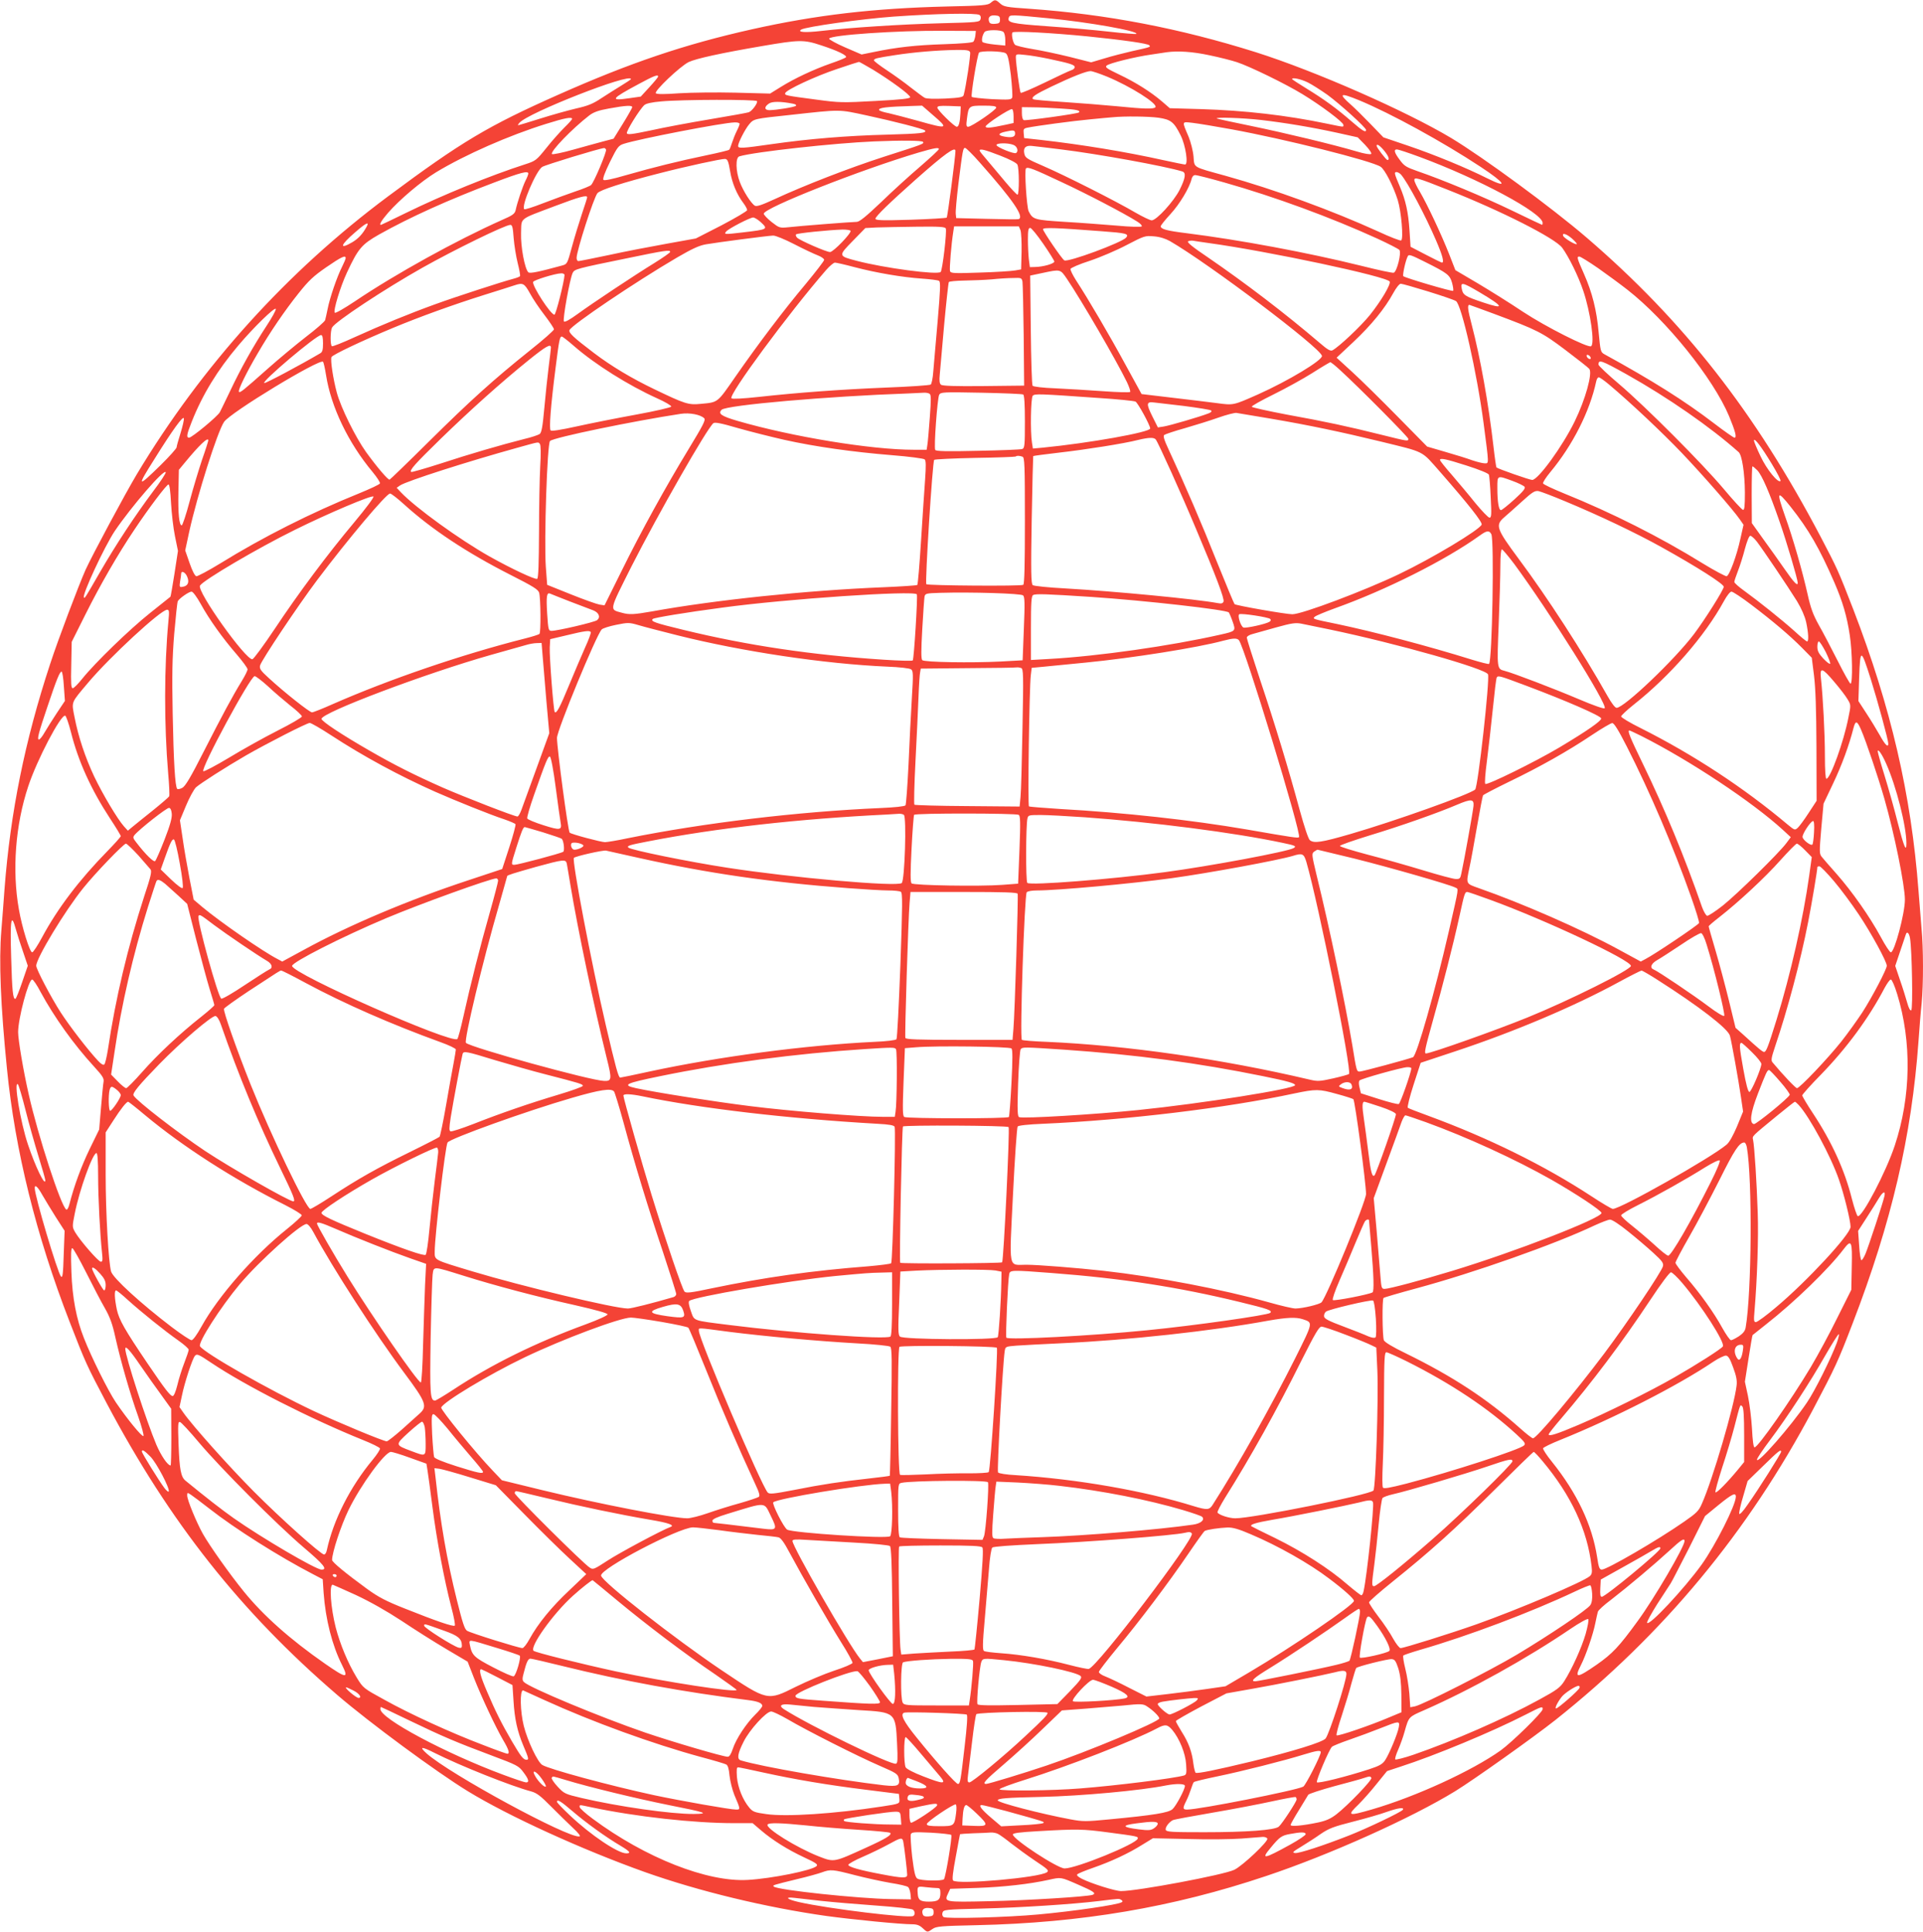 <?xml version="1.0" standalone="no"?>
<!DOCTYPE svg PUBLIC "-//W3C//DTD SVG 20010904//EN"
 "http://www.w3.org/TR/2001/REC-SVG-20010904/DTD/svg10.dtd">
<svg version="1.0" xmlns="http://www.w3.org/2000/svg"
 width="1274pt" height="1280pt" viewBox="0 0 1274 1280"
 preserveAspectRatio="xMidYMid meet">
<g transform="translate(0,1280) scale(0.1,-0.1)"
fill="#f44336" stroke="none">
<path d="M6563 12781 c-19 -16 -51 -19 -290 -24 -487 -12 -865 -56 -1291 -151
-447 -100 -807 -222 -1282 -433 -468 -208 -641 -311 -1129 -674 -669 -498
-1234 -1124 -1665 -1842 -81 -136 -293 -532 -339 -632 -47 -106 -183 -465
-235 -625 -167 -507 -263 -982 -302 -1490 -5 -74 -15 -198 -21 -275 -17 -201
-5 -497 37 -915 53 -539 194 -1109 416 -1680 104 -269 113 -288 246 -540 416
-785 886 -1380 1527 -1931 214 -184 655 -509 864 -637 269 -165 758 -388 1176
-537 359 -127 798 -233 1200 -290 177 -24 491 -55 570 -55 29 0 48 -7 67 -25
32 -30 32 -30 66 -6 24 17 53 20 292 25 692 15 1300 118 1919 326 419 140 962
384 1252 562 122 75 519 357 663 471 717 570 1276 1244 1708 2059 148 281 164
315 262 570 257 667 391 1241 436 1868 6 85 15 199 21 253 12 126 12 364 -1
497 -5 58 -14 170 -20 250 -48 634 -183 1215 -431 1860 -102 263 -106 271
-218 485 -433 823 -907 1429 -1551 1982 -232 199 -680 528 -895 658 -301 180
-898 443 -1295 569 -502 158 -989 252 -1502 288 -152 10 -169 14 -192 35 -30
27 -35 28 -63 4z m-74 -80 c8 -5 11 -16 7 -28 -6 -20 -18 -21 -259 -27 -269
-7 -607 -29 -796 -51 -105 -12 -161 -9 -133 9 32 19 395 70 612 86 283 20 547
25 569 11z m136 -31 c0 -21 -5 -26 -33 -28 -22 -2 -34 2 -38 12 -12 30 4 47
38 44 28 -2 33 -7 33 -28z m320 9 c268 -26 602 -85 583 -104 -2 -2 -83 4 -179
15 -96 11 -280 27 -409 36 -240 17 -270 24 -256 59 6 18 18 18 261 -6z m-483
-114 c-2 -16 -8 -35 -13 -41 -6 -7 -78 -13 -197 -17 -184 -6 -312 -20 -465
-52 l-79 -16 -109 47 c-60 26 -108 53 -106 58 8 24 447 54 757 52 l215 -1 -3
-30z m186 23 c7 -7 12 -30 12 -51 l0 -39 -72 7 c-40 4 -76 12 -79 17 -8 12 0
48 14 66 12 16 109 16 125 0z m557 -29 c244 -25 397 -47 409 -59 11 -11 9 -12
-114 -39 -52 -12 -135 -33 -183 -48 l-88 -26 -142 36 c-78 19 -189 43 -247 52
-58 10 -110 22 -116 29 -14 14 -25 71 -16 81 10 11 266 -3 497 -26z m-1766
-59 c108 -35 177 -68 165 -80 -5 -5 -49 -23 -99 -40 -117 -41 -242 -100 -332
-156 l-71 -44 -229 6 c-125 3 -293 1 -373 -4 -96 -7 -148 -7 -155 0 -14 13
162 180 218 207 49 23 212 59 487 106 245 42 275 43 389 5z m988 -46 c5 -13
-27 -229 -43 -285 -4 -13 -26 -17 -121 -22 -74 -3 -124 -2 -137 5 -11 6 -52
37 -92 68 -40 32 -111 83 -158 114 -47 31 -86 61 -86 66 0 12 17 16 141 35
122 19 276 32 402 34 72 1 89 -2 94 -15z m236 -7 c14 -9 21 -43 34 -144 8 -73
12 -140 9 -149 -6 -15 -20 -16 -133 -11 -70 4 -131 11 -135 15 -8 8 36 274 48
293 8 14 158 11 177 -4z m1349 -13 c68 -14 150 -35 183 -46 85 -28 323 -144
434 -212 122 -74 271 -186 271 -203 0 -16 11 -17 -106 7 -273 57 -547 88 -836
97 l-208 6 -52 45 c-75 64 -175 127 -285 179 -79 38 -93 47 -82 58 16 16 191
59 299 74 41 6 86 13 100 15 73 10 171 4 282 -20z m-1063 -24 c141 -30 171
-39 171 -55 0 -7 -10 -17 -22 -20 -13 -4 -92 -41 -176 -82 -85 -41 -157 -72
-160 -68 -6 6 -31 189 -32 234 0 23 1 24 63 17 34 -3 104 -15 156 -26z m-1165
-72 c119 -73 246 -166 246 -182 0 -9 -56 -16 -230 -25 -219 -12 -237 -12 -392
9 -205 27 -210 28 -206 43 7 22 202 113 344 160 76 26 142 47 145 47 3 0 45
-24 93 -52z m1551 -46 c156 -65 335 -178 320 -202 -9 -14 -76 -12 -255 6 -85
8 -244 21 -352 28 -109 7 -201 15 -204 19 -14 13 15 32 123 84 136 65 230 102
258 102 11 0 61 -17 110 -37z m-2975 1 c0 -5 -26 -36 -58 -71 l-57 -62 -78
-11 c-129 -19 -119 -4 62 93 102 55 131 67 131 51z m-180 -17 c0 -3 -28 -21
-62 -42 -35 -21 -94 -59 -133 -84 -57 -38 -89 -51 -169 -69 -55 -13 -162 -43
-238 -67 -77 -24 -142 -44 -145 -44 -3 0 0 7 8 16 55 66 739 334 739 290z
m4484 -22 c28 -14 86 -51 130 -82 82 -60 256 -217 256 -233 0 -20 -24 -6 -95
56 -98 85 -178 144 -297 217 -54 33 -98 62 -98 64 0 13 59 0 104 -22z m342
-119 c207 -86 551 -274 804 -441 164 -108 186 -147 42 -75 -135 68 -348 156
-522 215 l-165 56 -85 88 c-47 49 -106 107 -131 129 -85 75 -72 81 57 28z
m-3991 -5 c7 -12 -33 -67 -55 -74 -8 -3 -123 -24 -255 -46 -132 -22 -309 -55
-393 -74 -124 -26 -155 -30 -159 -19 -5 14 84 158 116 187 11 10 50 19 111 24
136 13 627 14 635 2z m238 -17 c17 -3 25 -9 20 -14 -9 -9 -128 -28 -175 -29
-34 0 -37 21 -5 43 21 16 78 16 160 0z m-1065 -25 c-2 -7 -30 -57 -63 -110
l-60 -97 -65 -17 c-36 -10 -126 -34 -200 -55 -74 -21 -139 -34 -143 -30 -15
15 135 170 248 257 28 21 61 33 129 45 114 21 159 23 154 7z m1991 -49 c109
-93 102 -96 -96 -40 -76 21 -164 44 -195 51 -32 6 -60 15 -63 20 -10 16 45 23
222 28 l62 2 70 -61z m184 11 c-3 -59 -11 -90 -24 -90 -16 0 -129 111 -129
127 0 11 17 13 78 11 l77 -3 -2 -45z m237 37 c0 -15 -163 -127 -186 -127 -12
0 -14 9 -8 53 11 86 13 87 109 87 63 0 85 -3 85 -13z m427 -6 c104 -6 134 -13
121 -26 -9 -9 -351 -56 -365 -51 -8 3 -13 21 -13 46 l0 40 73 -1 c39 0 122 -4
184 -8z m-312 -52 l0 -44 -50 -11 c-101 -22 -135 -25 -135 -12 0 15 160 119
175 115 6 -2 10 -23 10 -48z m-972 6 c173 -37 375 -89 384 -99 17 -17 -28 -22
-245 -28 -273 -7 -524 -28 -769 -63 -195 -28 -223 -30 -223 -12 0 21 46 111
73 143 31 37 31 37 277 63 336 37 313 37 503 -4z m1932 -15 c83 -12 103 -29
147 -117 33 -67 52 -193 29 -193 -6 0 -71 13 -144 29 -248 55 -538 103 -812
134 l-110 12 -3 32 c-3 27 0 32 25 37 58 12 303 45 413 55 63 6 131 13 150 14
79 8 239 6 305 -3z m-3885 -8 c0 -4 -23 -30 -51 -57 -28 -28 -82 -88 -119
-135 -67 -83 -71 -86 -142 -109 -227 -73 -544 -202 -787 -321 -90 -44 -165
-80 -167 -80 -14 0 3 29 47 80 77 88 219 208 317 268 195 118 485 245 729 321
127 40 173 48 173 33z m4565 -7 c162 -19 330 -47 505 -85 l135 -30 49 -50 c28
-30 45 -55 40 -60 -5 -5 -45 1 -94 16 -163 48 -477 123 -699 169 -124 25 -227
48 -230 50 -10 10 170 4 294 -10z m-3455 -25 c0 -6 -8 -27 -19 -48 -10 -20
-24 -55 -31 -77 -7 -22 -15 -43 -19 -47 -3 -4 -74 -21 -156 -38 -182 -38 -344
-78 -529 -131 -89 -26 -142 -37 -148 -31 -7 7 9 49 43 119 49 99 57 109 91
120 97 32 660 141 736 142 17 1 32 -4 32 -9z m3255 -36 c356 -65 931 -209 992
-249 28 -19 83 -126 113 -220 24 -77 39 -258 23 -268 -5 -4 -75 23 -154 60
-306 139 -683 277 -1009 368 -224 62 -206 51 -213 129 -3 36 -18 94 -32 129
-46 108 -47 101 26 93 35 -4 150 -23 254 -42z m-1430 -30 c0 -22 -23 -28 -71
-19 -46 8 -43 22 9 33 53 12 62 10 62 -14z m-610 -54 c8 -13 5 -14 -260 -99
-229 -74 -528 -190 -724 -281 -85 -39 -118 -50 -130 -43 -25 15 -78 98 -100
158 -27 71 -29 161 -3 169 100 30 631 88 892 99 188 8 319 6 325 -3z m599 -20
c25 -9 36 -43 17 -54 -12 -8 -124 37 -129 52 -5 15 75 17 112 2z m316 -30
c244 -30 685 -110 803 -146 26 -8 21 -44 -18 -122 -39 -77 -153 -202 -185
-202 -10 0 -58 23 -107 51 -127 75 -468 247 -609 308 -113 49 -122 55 -128 84
-8 38 10 55 51 50 15 -1 102 -12 193 -23z m2139 -7 c30 -36 40 -63 23 -63 -9
0 -72 83 -72 94 0 16 22 2 49 -31z m-5154 6 c7 -11 -79 -216 -99 -235 -6 -6
-54 -26 -106 -43 -52 -18 -148 -53 -213 -78 -64 -25 -120 -43 -124 -39 -21 21
78 253 119 280 19 13 380 123 410 125 4 1 10 -4 13 -10z m2205 3 c0 -5 -55
-56 -122 -114 -68 -58 -185 -164 -260 -237 -100 -95 -144 -131 -162 -131 -30
0 -378 -27 -457 -36 -53 -5 -57 -4 -107 35 -29 23 -52 48 -52 55 0 38 641 291
1025 405 107 31 135 36 135 23z m273 -91 c218 -246 296 -360 255 -373 -7 -2
-103 -1 -213 2 l-200 5 -3 28 c-2 16 6 103 17 195 29 230 31 242 45 242 6 0
51 -44 99 -99z m-163 79 c0 -37 -52 -436 -58 -442 -4 -3 -112 -10 -239 -14
-194 -6 -233 -4 -233 7 0 15 94 106 265 258 195 173 265 223 265 191z m296
-31 c60 -23 108 -48 114 -59 13 -23 13 -200 1 -200 -5 0 -40 37 -78 82 -37 45
-92 109 -120 143 -29 33 -53 63 -53 67 0 15 33 7 136 -33z m2777 -8 c393 -145
817 -372 817 -438 0 -7 -2 -13 -3 -13 -2 0 -91 42 -198 94 -190 92 -462 205
-628 262 -74 26 -88 34 -117 74 -37 49 -42 70 -19 70 8 0 75 -22 148 -49z
m-4566 -95 c13 -80 45 -155 89 -213 13 -17 24 -38 24 -45 0 -7 -77 -52 -170
-101 l-170 -87 -194 -35 c-106 -19 -279 -52 -383 -75 -104 -22 -195 -40 -201
-40 -7 0 -12 10 -12 21 0 47 113 398 138 429 18 22 172 71 407 131 182 47 418
98 439 96 16 -2 22 -15 33 -81z m2193 -71 c170 -79 417 -208 504 -263 21 -13
34 -27 30 -32 -5 -5 -79 -3 -164 5 -85 7 -240 19 -345 25 -203 13 -212 15
-240 70 -13 27 -29 273 -18 284 12 12 46 -1 233 -89z m-3530 55 c0 -6 -8 -27
-19 -48 -18 -37 -54 -142 -65 -195 -6 -24 -20 -34 -89 -64 -303 -135 -705
-357 -975 -539 -69 -46 -129 -81 -134 -76 -12 12 37 173 81 267 74 159 98 186
212 251 205 115 464 232 764 345 176 67 225 79 225 59z m5782 -7 c45 -52 161
-271 232 -436 44 -102 55 -147 39 -147 -5 1 -53 24 -108 53 l-100 52 -7 109
c-8 120 -25 198 -64 290 -37 87 -39 96 -22 96 8 0 22 -8 30 -17z m-1171 -52
c335 -95 705 -231 1014 -372 74 -34 140 -68 146 -75 15 -18 -16 -143 -37 -151
-7 -3 -105 18 -216 46 -356 88 -807 172 -1158 216 -130 16 -170 27 -170 46 0
6 29 42 64 80 61 66 126 174 140 232 4 17 13 27 25 27 10 0 97 -22 192 -49z
m1477 -47 c362 -143 716 -323 762 -386 45 -62 107 -189 139 -284 48 -142 78
-353 52 -368 -20 -13 -301 129 -451 228 -85 57 -221 142 -302 190 l-146 86
-42 108 c-51 129 -143 325 -193 411 -21 34 -37 69 -37 78 0 21 22 15 218 -63z
m-5698 -51 c0 -5 -16 -55 -35 -111 -19 -57 -49 -155 -66 -218 -31 -114 -31
-114 -68 -124 -150 -41 -211 -54 -221 -44 -24 24 -51 171 -48 260 4 105 -20
86 228 180 156 59 210 74 210 57z m1148 -163 c53 -49 52 -50 -118 -70 -119
-14 -126 -14 -109 6 15 19 158 93 179 93 8 0 30 -13 48 -29z m-2609 -32 c-26
-48 -55 -79 -95 -103 -89 -52 -80 -19 18 65 73 64 97 75 77 38z m974 -75 c4
-49 16 -123 27 -167 11 -43 18 -82 15 -86 -3 -4 -24 -12 -47 -18 -69 -18 -375
-117 -515 -168 -169 -61 -357 -138 -533 -218 -78 -36 -147 -63 -151 -60 -12 7
-11 101 1 124 21 39 348 255 600 397 210 118 547 283 581 283 13 0 17 -16 22
-87z m2863 63 c8 -20 -22 -276 -34 -288 -21 -21 -374 26 -557 74 -122 32 -123
32 -25 132 l83 85 76 4 c42 1 161 4 264 5 150 2 189 -1 193 -12z m495 -12 c5
-15 8 -79 7 -143 l-3 -116 -40 -7 c-22 -4 -127 -11 -232 -14 -173 -6 -193 -5
-199 9 -5 15 8 177 22 265 l5 32 215 0 214 0 11 -26z m151 -90 c40 -58 73
-111 73 -117 0 -14 -74 -35 -126 -36 l-36 -1 -7 53 c-3 28 -6 87 -6 130 0 61
3 77 15 77 8 0 47 -48 87 -106z m385 84 c164 -12 184 -17 164 -42 -28 -33
-387 -166 -410 -151 -16 9 -141 193 -141 206 0 13 87 10 387 -13z m-1662 3 c8
-14 -114 -141 -136 -141 -24 0 -200 77 -218 95 -8 8 -11 18 -7 22 7 8 215 29
308 32 26 0 49 -3 53 -8z m4780 -52 c20 -18 34 -34 31 -36 -7 -8 -84 39 -90
54 -9 23 22 14 59 -18z m-5153 -37 c62 -32 132 -65 156 -74 23 -9 42 -22 42
-30 0 -7 -55 -78 -121 -158 -147 -175 -316 -399 -467 -616 -122 -176 -113
-169 -230 -180 -81 -8 -103 -1 -307 97 -150 72 -284 152 -400 240 -137 104
-169 134 -162 152 13 33 433 317 713 481 98 57 145 79 190 87 75 13 410 57
446 58 15 1 78 -25 140 -57z m2488 21 c258 -149 999 -708 1008 -761 5 -28
-222 -165 -423 -255 -165 -73 -162 -73 -273 -58 -53 7 -187 23 -297 36 -110
13 -201 24 -202 24 0 1 -49 90 -109 199 -102 188 -242 427 -326 556 -21 33
-37 66 -36 74 2 7 59 32 128 54 69 23 179 70 245 105 117 61 122 62 180 57 39
-3 76 -15 105 -31z m255 -13 c396 -54 1189 -223 1202 -256 7 -20 -57 -128
-132 -222 -60 -74 -203 -209 -247 -233 -13 -7 -32 3 -85 49 -228 195 -493 397
-741 567 -101 68 -140 100 -131 106 8 4 23 6 34 4 11 -2 56 -9 100 -15z
m-3565 -59 c0 -5 -46 -37 -102 -72 -135 -83 -412 -267 -512 -340 -52 -38 -84
-55 -90 -49 -10 10 39 283 58 322 13 25 23 28 366 98 246 51 280 56 280 41z
m5002 -67 c148 -74 163 -86 178 -138 7 -26 10 -49 7 -53 -7 -6 -316 85 -330
97 -7 6 16 109 30 133 7 13 21 8 115 -39z m-7152 26 c0 -6 -11 -32 -24 -58
-33 -65 -81 -205 -95 -277 -7 -33 -14 -67 -17 -76 -2 -9 -59 -59 -127 -111
-67 -52 -180 -146 -251 -209 -168 -149 -185 -163 -193 -155 -9 8 50 129 125
256 80 138 179 283 271 398 66 83 98 113 182 171 99 68 129 83 129 61z m8298
-67 c61 -43 148 -107 194 -143 258 -202 568 -587 673 -837 42 -102 53 -143 36
-143 -6 0 -66 42 -134 94 -196 150 -409 284 -728 459 -25 14 -26 20 -38 146
-13 145 -42 262 -97 386 -47 106 -49 115 -31 115 8 0 64 -35 125 -77z m-4927
7 c145 -38 316 -67 446 -76 56 -4 107 -10 114 -15 11 -6 9 -56 -9 -266 -13
-142 -25 -293 -29 -335 -3 -43 -11 -82 -17 -86 -6 -5 -139 -14 -296 -20 -310
-13 -580 -33 -845 -62 -101 -11 -174 -15 -179 -9 -22 21 378 563 628 851 23
26 48 47 57 48 9 0 67 -13 130 -30z m1407 -77 c96 -142 328 -541 398 -685 15
-32 25 -61 21 -65 -4 -4 -85 -2 -180 5 -95 7 -236 15 -315 19 -83 3 -146 11
-151 17 -5 6 -10 173 -12 371 l-4 359 80 17 c122 26 119 26 163 -38z m-3328
25 c-2 -43 -57 -263 -67 -263 -25 0 -149 192 -141 217 4 12 145 56 186 57 12
1 22 -5 22 -11z m3034 -45 c2 -16 6 -176 8 -358 l3 -330 -269 -3 c-187 -2
-273 1 -282 9 -10 8 -12 27 -8 68 3 31 16 179 29 329 14 151 28 278 31 283 3
5 49 9 102 10 53 1 135 4 182 8 47 5 111 9 142 9 54 2 57 1 62 -25z m-3264
-75 c18 -34 62 -100 97 -145 35 -46 63 -88 63 -95 0 -7 -71 -70 -158 -139
-246 -197 -397 -334 -670 -604 -138 -137 -256 -251 -261 -253 -10 -3 -82 81
-156 183 -70 98 -167 294 -194 395 -24 90 -43 213 -35 234 6 15 202 108 409
194 178 74 397 153 600 217 99 31 191 60 205 65 54 18 64 13 100 -52z m5951
11 c90 -28 173 -56 185 -64 37 -24 139 -475 183 -810 36 -276 36 -265 8 -265
-13 0 -50 9 -83 20 -32 12 -113 37 -179 56 l-120 35 -195 198 c-107 109 -242
242 -300 295 l-105 96 112 105 c118 111 208 221 264 324 19 35 40 61 49 61 9
0 90 -23 181 -51z m340 -5 c164 -97 171 -117 25 -68 -122 41 -134 49 -142 92
-9 45 5 42 117 -24z m96 -143 c289 -108 319 -123 474 -240 79 -60 151 -116
158 -125 23 -28 -25 -202 -97 -349 -80 -164 -242 -387 -281 -387 -17 0 -228
74 -237 83 -2 2 -11 62 -19 133 -34 295 -88 595 -145 813 -26 99 -30 131 -15
131 2 0 75 -27 162 -59z m-8133 -83 c-85 -130 -170 -281 -239 -428 -30 -63
-61 -126 -68 -140 -14 -28 -185 -169 -204 -170 -20 0 -16 22 17 105 71 180
171 343 308 505 101 120 244 259 249 243 3 -7 -26 -59 -63 -115z m376 -113 c0
-42 -4 -57 -17 -65 -129 -76 -361 -200 -372 -198 -25 5 345 318 376 318 9 0
13 -16 13 -55z m1663 -18 c140 -122 360 -260 550 -346 54 -24 96 -49 94 -55
-2 -6 -106 -30 -232 -53 -126 -23 -303 -58 -393 -78 -109 -24 -168 -33 -174
-27 -11 11 0 159 33 417 23 181 27 205 41 205 5 0 41 -28 81 -63z m-153 -10
c0 -7 -7 -64 -15 -127 -8 -63 -21 -187 -29 -275 -11 -122 -18 -162 -31 -171
-9 -6 -55 -22 -103 -33 -150 -38 -360 -99 -555 -163 -103 -33 -190 -58 -193
-55 -12 12 23 51 198 222 197 191 396 370 583 521 112 90 145 109 145 81z
m6888 -66 c3 -8 -1 -12 -9 -9 -7 2 -15 10 -17 17 -3 8 1 12 9 9 7 -2 15 -10
17 -17z m-8378 -116 c33 -211 147 -449 309 -643 29 -35 51 -69 48 -75 -2 -7
-65 -36 -138 -66 -317 -128 -640 -291 -918 -463 -80 -49 -152 -87 -160 -86
-10 2 -27 35 -45 87 l-29 84 27 126 c53 239 185 657 230 725 39 61 635 422
656 399 4 -4 13 -44 20 -88z m8616 5 c273 -153 557 -350 743 -516 22 -20 40
-139 41 -267 0 -94 -3 -118 -13 -115 -8 2 -65 64 -127 138 -144 171 -513 541
-692 694 -76 64 -138 123 -138 130 0 36 17 30 186 -64z m-1898 28 c126 -115
452 -444 452 -455 0 -18 0 -18 -177 26 -225 56 -368 87 -628 134 -126 24 -230
47 -232 52 -1 6 64 42 145 82 81 40 197 104 257 142 61 39 114 70 118 71 5 0
34 -23 65 -52z m1781 -95 c144 -121 356 -321 482 -453 141 -148 340 -376 385
-441 l25 -36 -20 -89 c-25 -117 -74 -248 -92 -252 -8 -1 -80 37 -160 86 -278
172 -601 335 -918 463 -73 30 -136 59 -138 66 -3 6 19 40 48 75 148 178 261
401 304 601 3 15 10 27 17 27 6 0 36 -21 67 -47z m-4501 -62 c11 -6 11 -35 2
-157 -6 -82 -13 -164 -16 -181 l-5 -33 -85 0 c-282 0 -805 86 -1167 191 -109
32 -132 48 -106 74 31 31 711 90 1234 108 44 2 91 4 105 5 14 1 31 -2 38 -7z
m621 -5 c7 -5 11 -64 11 -181 0 -155 -2 -174 -17 -180 -10 -4 -142 -9 -294
-12 -208 -5 -278 -3 -283 6 -10 16 14 340 26 365 10 18 23 19 278 14 147 -3
273 -8 279 -12z m501 -23 c124 -8 233 -19 243 -24 16 -9 97 -157 97 -178 0
-25 -405 -97 -711 -127 l-66 -6 -6 38 c-12 72 -8 299 5 312 14 14 41 13 438
-15z m565 -53 c93 -12 174 -25 179 -30 6 -6 -2 -14 -20 -20 -57 -22 -255 -80
-294 -86 l-39 -6 -38 76 c-41 83 -38 96 15 89 15 -2 103 -12 197 -23z m-3179
-82 c10 -11 -10 -49 -103 -202 -155 -255 -316 -547 -448 -815 l-110 -222 -33
5 c-18 3 -103 33 -190 68 l-157 63 -9 120 c-12 172 9 815 28 833 22 23 555
133 866 180 58 9 132 -5 156 -30z m3759 -3 c242 -41 465 -88 720 -150 301 -74
268 -57 396 -202 189 -216 281 -333 275 -349 -13 -34 -327 -223 -549 -329
-228 -109 -641 -265 -705 -265 -43 0 -374 58 -383 67 -4 4 -57 132 -118 283
-99 249 -208 503 -319 742 -30 64 -37 89 -29 96 7 5 68 26 137 45 69 20 169
51 222 70 54 19 108 33 120 31 13 -2 118 -20 233 -39z m-7229 -95 c-14 -45
-26 -87 -26 -94 0 -7 -47 -60 -105 -117 -156 -153 -161 -149 -42 39 122 196
191 290 195 270 2 -9 -8 -53 -22 -98z m3999 -44 c206 -46 456 -81 714 -102
115 -9 211 -22 217 -28 9 -8 9 -44 3 -131 -5 -66 -17 -249 -27 -407 -10 -159
-21 -291 -25 -294 -3 -3 -104 -10 -224 -15 -514 -21 -1120 -85 -1533 -160
-120 -21 -151 -23 -200 -9 -84 23 -87 7 63 306 179 352 500 914 543 950 10 8
52 0 161 -32 81 -23 220 -58 308 -78z m2462 2 c17 -22 170 -361 267 -593 134
-317 189 -463 182 -481 -5 -12 -14 -15 -39 -10 -146 27 -679 78 -1007 97 -113
6 -211 16 -218 22 -11 9 -13 85 -7 431 4 232 9 422 10 424 2 2 79 12 172 23
176 20 430 60 523 84 71 17 105 18 117 3z m-6277 -6 c0 -4 -18 -62 -41 -127
-22 -66 -60 -191 -83 -278 -23 -87 -47 -158 -52 -158 -17 0 -25 77 -22 222 l3
146 38 46 c97 118 157 175 157 149z m10359 -157 c35 -58 61 -108 57 -112 -16
-16 -91 76 -132 163 -24 50 -44 98 -44 105 1 23 50 -42 119 -156z m-8162 133
c6 -8 7 -66 2 -148 -4 -74 -8 -271 -8 -437 -1 -204 -4 -304 -12 -308 -12 -8
-173 68 -314 147 -201 113 -492 324 -589 426 l-28 30 23 16 c47 30 447 158
779 250 148 41 135 39 147 24z m3197 -84 c14 -5 16 -52 16 -424 0 -288 -3
-421 -11 -425 -16 -10 -633 -5 -642 4 -10 10 41 812 52 824 4 4 126 10 271 13
145 2 266 7 269 9 6 7 26 6 45 -1z m2943 -59 c84 -27 143 -51 147 -60 3 -9 9
-76 12 -150 6 -115 5 -135 -8 -135 -8 0 -50 44 -94 97 -43 54 -114 138 -156
187 -43 49 -78 93 -78 98 0 15 36 8 177 -37z m1926 -32 c31 -34 79 -144 147
-340 46 -131 120 -382 120 -405 0 -24 -25 2 -86 90 -37 53 -101 144 -143 201
l-75 105 -1 188 c0 103 2 188 5 188 4 0 18 -12 33 -27z m-10628 -138 c-121
-162 -247 -353 -355 -540 -99 -172 -98 -170 -104 -164 -15 14 136 338 204 440
112 165 329 416 338 390 2 -6 -35 -63 -83 -126z m9004 69 c39 -14 75 -32 81
-39 8 -10 -8 -30 -67 -84 -43 -39 -83 -71 -89 -71 -15 0 -24 56 -24 148 0 84
-2 83 99 46z m-8886 -146 c4 -68 15 -167 26 -220 l20 -98 -23 -150 c-13 -83
-25 -152 -27 -154 -2 -2 -62 -50 -134 -107 -137 -109 -366 -331 -450 -436 -28
-35 -56 -63 -63 -63 -11 0 -13 30 -10 154 l3 153 92 184 c96 192 214 397 323
559 96 144 214 300 226 300 7 0 13 -44 17 -122z m9235 11 c226 -94 466 -208
639 -304 239 -133 413 -244 413 -263 0 -19 -126 -219 -197 -313 -128 -170
-463 -489 -513 -489 -10 0 -33 30 -60 78 -168 298 -397 652 -590 911 -146 197
-155 221 -95 273 21 18 75 66 119 106 69 63 85 72 109 68 15 -3 94 -33 175
-67z m-7692 -20 c184 -167 417 -321 704 -467 152 -77 186 -98 192 -120 10 -37
12 -262 2 -272 -5 -5 -47 -18 -94 -30 -419 -106 -899 -270 -1277 -436 -67 -30
-128 -54 -136 -54 -16 0 -184 133 -286 227 -55 50 -63 62 -58 84 9 34 248 392
377 564 204 271 460 575 484 575 8 0 49 -32 92 -71z m-326 -116 c-182 -217
-374 -475 -530 -710 -73 -109 -139 -199 -148 -201 -44 -6 -370 451 -347 488
22 36 384 249 630 370 218 108 508 231 519 220 5 -5 -49 -77 -124 -167z m9513
99 c119 -150 192 -276 290 -502 54 -125 83 -222 102 -350 17 -109 20 -320 5
-320 -5 0 -44 69 -86 153 -42 83 -98 190 -125 237 -37 67 -53 110 -73 200 -36
160 -98 376 -151 523 -57 163 -52 172 38 59z m-1983 -181 c20 -38 6 -839 -15
-860 -3 -3 -54 10 -113 28 -291 91 -650 185 -892 236 -166 34 -166 34 -149 49
8 7 68 32 134 56 336 120 733 319 959 482 46 33 62 35 76 9z m1758 -48 c40
-52 208 -301 267 -396 30 -50 52 -100 61 -140 15 -71 18 -127 6 -127 -5 0 -42
30 -82 67 -87 78 -240 200 -334 268 -36 26 -66 52 -66 59 0 7 11 39 24 73 13
33 34 99 46 146 14 52 28 87 36 87 7 0 26 -17 42 -37z m-1606 -150 c232 -315
621 -934 599 -956 -5 -5 -75 19 -173 61 -160 68 -437 174 -490 187 -51 13 -51
13 -39 312 6 153 11 326 11 386 0 64 4 107 10 107 5 0 42 -44 82 -97z m-8792
-84 c16 -37 5 -62 -30 -67 -21 -4 -22 -1 -17 35 4 21 7 44 7 51 0 24 28 11 40
-19z m90 -181 c56 -102 146 -228 239 -335 39 -46 71 -89 71 -98 0 -8 -17 -43
-38 -77 -62 -101 -129 -226 -252 -467 -86 -170 -122 -230 -142 -241 -15 -8
-30 -11 -34 -7 -14 14 -24 181 -30 497 -5 257 -3 368 10 529 10 113 20 211 24
218 12 20 74 63 91 63 9 0 35 -35 61 -82z m5448 57 c11 -10 12 -52 5 -221 l-8
-209 -145 -8 c-194 -10 -506 -5 -520 9 -8 8 -8 64 0 205 6 107 13 204 15 216
5 21 11 22 103 25 208 6 537 -4 550 -17z m4823 -61 c145 -110 257 -205 338
-287 l64 -65 15 -119 c10 -84 15 -221 16 -474 l1 -355 -53 -81 c-29 -45 -62
-89 -72 -98 -19 -17 -21 -16 -66 21 -291 245 -627 465 -975 640 -71 35 -129
70 -129 77 0 6 37 41 82 77 240 189 473 456 599 687 20 37 41 63 50 63 9 0 68
-39 130 -86z m-7826 21 c66 -25 136 -52 155 -59 38 -15 50 -45 26 -65 -15 -13
-263 -71 -302 -71 -20 0 -22 6 -29 114 -7 115 -3 142 19 133 6 -3 65 -26 131
-52z m2299 47 c7 -12 -19 -430 -27 -438 -4 -4 -91 -2 -194 5 -475 31 -899 94
-1323 197 -194 47 -222 57 -205 73 9 8 211 42 460 75 425 58 1272 115 1289 88z
m1155 -17 c357 -24 896 -85 912 -103 3 -4 15 -31 25 -60 22 -63 22 -64 -81
-87 -331 -75 -809 -143 -1132 -161 l-123 -7 0 211 c0 172 3 212 14 219 17 10
90 7 385 -12z m-6113 -157 c-29 -307 -29 -691 -2 -1011 7 -78 10 -147 7 -153
-3 -6 -53 -49 -110 -95 -58 -46 -118 -95 -134 -108 l-30 -25 -27 30 c-43 49
-139 210 -196 329 -60 128 -105 263 -130 392 -21 107 -26 92 90 230 145 172
482 483 523 483 14 0 15 -11 9 -72z m7299 11 c6 -7 5 -13 -5 -19 -24 -15 -156
-44 -172 -38 -18 7 -41 80 -28 88 14 8 192 -19 205 -31z m-3925 -109 c427
-107 973 -189 1388 -207 81 -3 149 -11 158 -18 14 -10 15 -31 5 -191 -6 -98
-16 -296 -22 -439 -7 -143 -16 -265 -20 -271 -6 -7 -71 -14 -167 -18 -547 -24
-1167 -98 -1673 -200 -70 -15 -138 -26 -151 -26 -26 0 -225 53 -234 63 -11 11
-84 559 -84 628 0 50 260 680 296 718 7 8 51 22 96 31 79 16 86 16 148 -2 36
-11 153 -41 260 -68z m4320 39 c445 -93 1033 -260 1048 -297 13 -35 -66 -744
-85 -763 -31 -31 -533 -210 -826 -295 -193 -56 -241 -63 -269 -41 -10 7 -37
89 -67 198 -76 280 -162 564 -262 862 -49 148 -89 275 -89 282 0 8 17 19 38
24 20 6 91 26 157 44 101 28 127 32 165 25 25 -5 110 -23 190 -39z m-4896 -17
c3 -4 -14 -51 -38 -103 -23 -52 -71 -164 -106 -249 -61 -148 -83 -190 -95
-178 -8 8 -36 370 -33 429 l3 54 110 26 c119 29 151 33 159 21z m4294 -54 c39
-49 417 -1287 398 -1305 -7 -7 -36 -3 -346 51 -368 63 -812 112 -1240 136
-107 7 -198 14 -203 17 -9 5 2 783 12 868 l6 50 75 7 c41 4 170 17 285 28 306
30 742 99 910 145 65 17 90 18 103 3z m3888 -79 c19 -39 32 -74 29 -77 -4 -4
-24 12 -46 35 -30 33 -39 50 -39 78 0 19 4 35 10 35 5 0 26 -32 46 -71z
m-8501 -26 c4 -49 15 -183 25 -300 l19 -211 -85 -234 c-47 -128 -92 -252 -100
-275 -9 -24 -20 -43 -26 -43 -20 0 -357 131 -498 193 -189 84 -318 149 -481
243 -183 105 -319 195 -319 211 0 41 692 302 1123 424 100 28 202 57 227 64
25 8 59 14 77 14 l31 1 7 -87z m8799 -153 c45 -143 116 -403 116 -427 0 -29
-21 -9 -56 55 -21 37 -61 103 -90 147 l-52 80 5 158 c7 193 12 192 77 -13z
m-5629 74 c15 -6 16 -40 9 -398 -4 -215 -9 -420 -13 -456 l-6 -64 -345 3
c-190 1 -348 6 -352 9 -4 4 -1 133 7 287 8 154 17 345 20 425 3 80 8 155 11
167 l4 23 313 3 c171 1 317 3 324 5 6 1 19 -1 28 -4z m5387 -92 c36 -42 76
-94 88 -115 23 -38 23 -38 5 -125 -30 -155 -119 -402 -145 -402 -6 0 -10 54
-10 153 0 147 -13 390 -26 510 -9 79 7 75 88 -21z m-11729 -29 l7 -97 -54 -81
c-29 -44 -65 -101 -80 -127 -15 -27 -32 -48 -38 -48 -14 0 -3 43 57 220 61
182 81 230 93 230 5 0 12 -44 15 -97z m1351 1 c39 -37 106 -94 148 -128 43
-33 78 -66 78 -73 0 -7 -72 -49 -161 -94 -89 -45 -234 -126 -323 -180 -88 -53
-165 -93 -169 -89 -19 17 312 630 340 630 8 0 47 -30 87 -66z m8344 0 c258
-97 486 -196 490 -214 2 -16 -89 -80 -278 -193 -160 -95 -479 -252 -490 -241
-5 5 0 69 11 153 10 80 28 234 39 344 11 109 22 203 26 208 9 15 18 12 202
-57z m-9648 -305 c48 -193 135 -383 259 -572 39 -59 71 -112 71 -117 0 -5 -41
-51 -91 -102 -183 -187 -327 -376 -429 -566 -30 -56 -60 -102 -67 -102 -16 0
-68 168 -88 285 -46 258 -23 560 62 815 58 176 216 477 245 468 6 -2 23 -51
38 -109z m11860 15 c32 -73 116 -322 154 -456 66 -230 136 -575 136 -669 0
-91 -69 -349 -93 -349 -7 0 -37 46 -67 102 -72 133 -189 300 -292 417 -46 51
-90 103 -100 115 -15 20 -15 34 -2 186 l15 165 64 135 c58 122 105 251 135
368 13 50 24 47 50 -14z m-10133 -38 c210 -137 446 -265 686 -372 131 -58 372
-155 459 -183 37 -13 70 -27 73 -32 3 -5 -15 -73 -41 -153 l-47 -144 -226 -75
c-397 -131 -790 -297 -1091 -462 l-140 -76 -32 17 c-94 48 -376 243 -496 343
l-59 50 -28 143 c-15 79 -36 197 -45 263 l-18 120 40 96 c22 53 52 108 66 122
30 27 199 135 332 212 136 78 403 215 422 215 9 0 75 -38 145 -84z m8581 -73
c155 -305 306 -659 426 -997 31 -88 55 -165 52 -172 -5 -13 -295 -208 -354
-238 l-32 -17 -149 81 c-246 134 -632 303 -923 405 -88 31 -86 26 -63 136 9
40 31 162 50 271 19 109 37 203 40 208 3 5 80 45 170 89 206 99 395 206 550
310 66 44 127 80 136 80 12 1 42 -48 97 -156z m95 71 c323 -163 736 -437 939
-623 l52 -48 -29 -39 c-49 -66 -325 -337 -420 -413 -49 -39 -97 -70 -105 -69
-8 2 -23 28 -34 58 -117 337 -247 650 -392 949 -86 177 -104 221 -89 221 3 0
38 -16 78 -36z m1623 -184 c66 -147 134 -414 134 -528 0 -64 -17 -22 -59 143
-22 88 -61 226 -86 307 -25 80 -45 152 -45 160 1 20 29 -20 56 -82z m-8814
-161 c15 -112 29 -215 32 -229 10 -51 -3 -53 -113 -18 -57 18 -105 38 -108 45
-3 7 17 77 45 156 79 225 93 258 105 254 7 -2 23 -85 39 -208z m6080 -119 c-3
-34 -62 -363 -80 -445 -7 -36 -11 -40 -38 -39 -16 0 -112 26 -214 57 -102 31
-267 78 -368 104 -101 27 -184 52 -185 58 -1 5 88 36 198 70 202 61 452 149
580 204 92 39 111 37 107 -9z m-8624 -53 c2 -27 -11 -75 -48 -170 -28 -72 -56
-136 -62 -142 -9 -10 -62 41 -125 123 -22 28 -24 34 -12 49 31 38 215 183 229
180 10 -1 16 -16 18 -40z m4850 -6 c19 -12 6 -435 -14 -452 -32 -26 -726 35
-1158 102 -254 39 -637 117 -653 133 -12 11 4 17 130 41 450 88 1003 150 1582
178 33 2 69 4 80 5 11 1 26 -2 33 -7z m761 0 c11 -7 12 -48 5 -232 l-9 -224
-105 -8 c-145 -11 -587 -4 -601 10 -8 8 -8 72 0 228 6 120 14 221 17 226 7 12
675 11 693 0z m436 -16 c450 -32 990 -101 1314 -170 82 -17 92 -22 72 -34 -37
-23 -555 -120 -856 -160 -350 -47 -891 -89 -909 -71 -11 11 -10 382 1 428 5
21 10 22 87 22 44 0 176 -7 291 -15z m4833 -99 c-2 -41 -7 -78 -11 -82 -10
-10 -61 29 -65 49 -4 19 54 107 70 107 6 0 9 -26 6 -74z m-8420 -1 c64 -20
120 -39 124 -43 13 -14 20 -80 9 -86 -17 -11 -300 -86 -322 -86 -24 0 -25 -2
12 115 32 101 45 135 55 135 3 0 58 -16 122 -35z m-2407 -206 c17 -92 24 -158
19 -163 -5 -5 -36 18 -77 57 l-68 66 24 68 c39 110 51 135 63 131 7 -3 24 -74
39 -159z m2673 121 c9 -9 -31 -30 -59 -30 -15 0 -28 27 -19 42 7 11 63 3 78
-12z m-2948 -67 c38 -43 74 -85 81 -93 10 -13 2 -48 -42 -180 -109 -337 -189
-672 -240 -1014 -8 -49 -18 -93 -24 -99 -6 -6 -21 2 -41 24 -65 69 -187 227
-248 321 -65 101 -162 286 -162 309 0 50 190 364 311 514 80 100 268 295 283
295 7 0 43 -35 82 -77z m11044 32 l43 -44 -17 -123 c-40 -285 -122 -649 -217
-957 -56 -180 -68 -211 -82 -211 -10 0 -40 25 -135 112 l-54 48 -43 177 c-24
98 -64 248 -89 333 -25 85 -46 158 -46 162 0 4 33 32 73 63 125 98 301 261
402 375 54 60 103 110 109 110 7 0 32 -20 56 -45z m-7725 -50 c453 -101 865
-161 1387 -200 106 -8 225 -15 263 -15 39 0 76 -4 83 -9 12 -7 11 -87 -3 -487
-10 -264 -21 -484 -26 -490 -5 -6 -66 -14 -144 -17 -461 -22 -1033 -98 -1489
-196 -104 -23 -193 -41 -197 -41 -12 0 -30 68 -95 345 -98 421 -226 1096 -212
1111 12 11 192 52 213 48 11 -2 110 -24 220 -49z m4739 -4 c236 -59 630 -172
668 -192 22 -12 26 14 -43 -288 -92 -401 -213 -826 -238 -836 -32 -13 -336
-95 -353 -95 -20 0 -21 2 -48 170 -48 286 -153 789 -237 1129 -33 138 -34 145
-17 158 10 7 20 13 23 13 2 0 113 -27 245 -59z m-319 -23 c80 -277 303 -1384
282 -1404 -4 -4 -51 -17 -104 -29 -90 -20 -103 -21 -158 -8 -582 137 -1213
227 -1742 250 -83 3 -157 9 -163 13 -15 9 17 958 32 978 6 7 34 12 67 12 137
0 629 45 891 81 248 34 708 119 805 148 64 20 73 15 90 -41z m-4900 -10 c2
-13 14 -79 25 -148 48 -289 154 -794 240 -1143 35 -139 33 -151 -18 -149 -88
2 -882 221 -915 252 -15 14 112 545 219 913 29 104 54 190 54 192 0 6 38 18
190 61 183 50 198 52 205 22z m8394 -115 c46 -54 120 -154 166 -223 81 -121
185 -311 185 -339 0 -23 -97 -208 -162 -309 -35 -53 -98 -141 -140 -194 -91
-114 -275 -308 -293 -308 -9 0 -92 87 -162 171 -11 13 -8 30 17 105 82 241
169 568 219 825 25 128 61 343 61 364 0 3 6 5 14 5 7 0 50 -44 95 -97z m-8849
2 c0 -8 -24 -101 -54 -207 -63 -220 -131 -489 -176 -693 -17 -77 -35 -144 -40
-149 -35 -36 -1095 432 -1095 484 0 25 333 194 625 317 226 95 686 261 728
263 6 0 12 -7 12 -15z m-2206 -21 c17 -15 57 -51 89 -80 l57 -53 59 -233 c33
-128 73 -277 90 -332 17 -54 31 -102 31 -106 0 -4 -39 -39 -87 -77 -141 -111
-291 -252 -392 -367 -51 -58 -99 -106 -105 -106 -7 0 -32 20 -56 45 l-44 45
23 152 c45 307 122 642 221 958 29 91 54 168 57 173 8 13 25 7 57 -19z m5648
-66 c5 -15 -19 -787 -28 -895 l-6 -73 -353 0 c-273 0 -354 3 -357 13 -5 14 19
787 28 895 l6 72 353 0 c273 0 354 -3 357 -12z m3136 -42 c364 -133 927 -398
927 -436 0 -25 -406 -228 -684 -341 -206 -84 -643 -239 -674 -239 -13 0 -6 32
47 222 62 219 131 488 176 692 32 147 35 156 51 156 5 0 76 -24 157 -54z
m-8457 -167 c76 -57 285 -199 347 -235 35 -20 42 -48 15 -58 -9 -4 -82 -50
-160 -102 -79 -53 -149 -94 -157 -91 -21 8 -164 527 -151 548 8 12 12 9 106
-62z m-1316 -26 c9 -32 30 -99 48 -150 l31 -92 -37 -108 c-20 -59 -40 -109
-45 -111 -16 -5 -22 52 -28 273 -8 255 0 302 31 188z m11202 -103 c51 -163
124 -463 116 -471 -5 -5 -49 21 -103 62 -101 76 -336 234 -364 245 -28 11 -18
39 22 62 20 11 91 57 157 101 66 45 127 80 135 78 8 -1 24 -33 37 -77z m1347
43 c13 -78 20 -470 8 -477 -7 -4 -17 14 -27 51 -9 32 -30 100 -48 151 l-31 92
33 98 c18 53 35 103 37 110 7 24 22 11 28 -25z m-10625 -298 c249 -134 566
-273 889 -390 56 -20 102 -42 102 -49 0 -6 -7 -47 -15 -91 -9 -44 -31 -170
-50 -279 -19 -110 -39 -204 -43 -208 -5 -5 -94 -51 -198 -102 -220 -108 -340
-176 -517 -292 -70 -46 -134 -84 -141 -84 -27 0 -262 490 -396 825 -93 233
-182 486 -176 501 3 7 76 59 163 117 209 137 207 136 216 136 5 1 79 -37 166
-84z m8953 22 c273 -174 467 -323 479 -370 11 -40 57 -296 73 -407 l14 -95
-40 -98 c-26 -61 -51 -106 -69 -121 -106 -89 -702 -426 -754 -426 -8 0 -72 38
-142 84 -310 203 -681 386 -1078 532 -71 26 -134 50 -138 54 -5 4 12 73 38
153 l47 145 226 75 c393 130 792 299 1087 460 77 42 145 76 150 76 6 0 54 -28
107 -62z m-10713 -80 c90 -166 219 -347 355 -495 56 -61 66 -78 62 -100 -3
-15 -10 -92 -17 -172 l-12 -144 -63 -129 c-56 -116 -103 -244 -134 -365 -6
-25 -15 -40 -21 -36 -35 21 -188 491 -249 764 -36 158 -70 361 -70 411 0 91
69 349 93 349 7 0 32 -37 56 -83z m12300 -14 c97 -315 92 -678 -16 -1003 -57
-173 -216 -477 -245 -468 -6 2 -23 53 -39 114 -47 189 -133 378 -258 567 -39
59 -71 113 -71 119 0 6 55 68 123 137 173 178 319 377 422 574 17 31 35 57 42
57 7 0 26 -44 42 -97z m-11105 -203 c117 -337 247 -650 392 -949 88 -181 104
-221 87 -221 -27 0 -417 223 -583 333 -184 123 -452 330 -475 368 -10 15 35
69 170 208 142 146 350 324 373 319 10 -2 25 -25 36 -58z m10143 -182 c35 -34
63 -69 62 -78 -1 -32 -67 -185 -79 -185 -9 0 -22 48 -41 154 -26 145 -28 171
-11 171 3 0 35 -28 69 -62z m-4906 25 c8 -8 8 -71 0 -228 -6 -120 -14 -221
-17 -226 -7 -12 -675 -11 -693 0 -11 7 -12 48 -5 232 l9 224 75 6 c126 11 618
5 631 -8z m-765 -5 c9 -14 6 -364 -3 -415 l-5 -33 -79 0 c-146 0 -618 38 -879
71 -240 30 -623 90 -757 119 -94 21 -71 32 158 79 422 87 898 150 1359 180
186 12 198 12 206 -1z m1115 -3 c475 -33 883 -87 1319 -176 163 -33 210 -47
210 -59 0 -24 -619 -122 -1040 -165 -285 -29 -762 -58 -788 -47 -11 4 -13 42
-7 221 4 119 12 222 17 229 13 15 18 15 289 -3z m-3773 -69 c98 -29 251 -73
342 -96 221 -57 242 -63 241 -75 0 -5 -71 -31 -158 -57 -198 -59 -388 -125
-566 -195 -77 -30 -145 -52 -152 -49 -10 3 -10 21 1 93 16 101 73 402 79 421
7 19 25 16 213 -42z m6072 -54 c0 -26 -73 -234 -83 -237 -7 -3 -66 12 -132 33
l-119 38 -9 38 c-6 23 -6 41 0 47 12 12 280 87 316 88 15 1 27 -3 27 -7z
m2444 -89 c37 -42 65 -82 63 -87 -7 -21 -222 -196 -237 -194 -32 6 -23 74 26
201 55 142 62 157 74 157 5 0 38 -35 74 -77z m-2840 -19 c13 -33 -11 -42 -61
-23 -27 10 -27 11 -9 25 26 19 62 18 70 -2z m-8785 -169 c22 -88 61 -226 86
-307 25 -80 45 -151 45 -158 0 -46 -66 90 -115 237 -50 148 -96 428 -66 398 5
-6 28 -82 50 -170z m605 134 c14 -11 26 -27 26 -35 0 -19 -58 -104 -70 -104
-11 0 -13 102 -4 138 8 27 14 28 48 1z m3294 -11 c5 -7 33 -97 61 -199 78
-288 164 -569 262 -861 49 -148 89 -274 89 -282 0 -8 -8 -17 -17 -20 -141 -41
-279 -76 -303 -76 -87 0 -705 148 -1030 246 -262 79 -250 73 -250 133 0 100
70 697 85 721 16 26 524 209 825 296 186 54 259 65 278 42z m4791 -17 c56 -15
104 -31 107 -34 11 -11 84 -559 84 -628 0 -49 -259 -678 -295 -718 -14 -14
-122 -40 -172 -41 -18 0 -96 18 -173 40 -310 87 -743 170 -1100 210 -171 19
-434 40 -511 40 -121 0 -113 -45 -88 465 12 242 26 445 31 451 5 7 70 14 166
18 550 24 1216 104 1667 201 144 30 163 30 284 -4z m-4602 -15 c383 -80 963
-148 1556 -182 79 -4 110 -10 114 -20 9 -23 -13 -894 -23 -904 -5 -5 -72 -13
-149 -20 -375 -29 -688 -73 -1039 -146 -140 -30 -171 -33 -181 -22 -15 15
-127 345 -219 643 -63 205 -186 639 -186 656 0 13 50 11 127 -5z m-3297 -124
c252 -210 587 -425 928 -596 61 -31 112 -62 111 -69 0 -6 -45 -48 -100 -92
-217 -174 -453 -443 -564 -644 -31 -56 -56 -90 -66 -91 -9 0 -68 39 -130 86
-205 156 -390 325 -403 369 -17 59 -36 388 -36 641 l0 281 51 79 c50 78 87
124 98 124 3 0 53 -39 111 -88z m8185 55 c63 -21 101 -40 103 -49 3 -15 -130
-394 -142 -406 -15 -14 -25 22 -40 148 -9 74 -23 175 -30 225 -13 86 -12 115
3 115 4 0 52 -15 106 -33z m2772 11 c72 -79 212 -338 266 -494 34 -97 77 -273
77 -313 0 -49 -289 -361 -493 -532 -64 -55 -125 -99 -134 -99 -14 0 -15 10 -9
78 17 201 27 484 21 647 -6 191 -22 444 -31 483 -5 26 -13 18 161 161 61 50
113 91 116 91 3 0 15 -10 26 -22z m-2469 -114 c270 -98 591 -245 831 -381 161
-92 331 -204 331 -220 0 -35 -575 -258 -990 -384 -204 -62 -418 -119 -447
-119 -20 0 -22 7 -28 88 -4 48 -15 183 -25 300 l-19 213 85 232 c47 128 92
251 100 275 9 23 20 42 25 42 5 0 67 -21 137 -46z m-2766 -32 c9 -9 -33 -886
-43 -896 -7 -7 -669 -10 -675 -3 -7 7 11 891 18 903 7 10 689 7 700 -4z m4891
-134 c37 -211 32 -966 -8 -1194 -4 -23 -17 -39 -45 -58 -22 -14 -45 -26 -52
-26 -7 0 -33 37 -58 82 -56 102 -146 228 -239 335 -39 46 -71 89 -71 96 0 7
41 85 91 172 50 87 140 257 200 376 100 201 132 249 165 249 7 0 14 -15 17
-32z m-8670 -34 c-1 -16 -12 -101 -23 -189 -11 -88 -27 -232 -35 -320 -8 -87
-19 -163 -25 -169 -10 -10 -152 39 -400 139 -226 92 -290 122 -290 139 0 16
160 122 336 222 150 85 415 215 429 210 5 -2 9 -16 8 -32z m-2253 -156 c0
-148 13 -391 26 -510 5 -47 4 -58 -8 -58 -16 0 -136 138 -170 195 -20 36 -20
37 -3 123 31 158 119 402 144 402 7 0 11 -52 11 -152z m10685 -38 c-131 -262
-263 -490 -283 -490 -8 0 -48 32 -90 71 -43 39 -110 96 -149 127 -40 31 -73
63 -73 69 0 7 51 38 113 69 132 66 327 176 446 251 49 30 89 49 94 44 5 -5
-20 -66 -58 -141z m-11055 -87 c18 -32 59 -98 90 -148 l58 -90 -6 -158 c-4
-129 -7 -156 -18 -145 -22 23 -174 533 -174 586 0 27 20 9 50 -45z m12204 -10
c-9 -42 -105 -332 -125 -380 -10 -24 -22 -43 -27 -43 -5 0 -12 44 -15 97 l-7
97 58 90 c32 50 69 108 81 129 27 44 44 48 35 10z m-3414 -160 c0 -5 7 -84 15
-178 16 -188 19 -291 8 -298 -22 -14 -255 -59 -263 -51 -5 5 14 60 44 129 29
66 77 179 106 250 30 72 58 136 63 143 10 13 27 16 27 5z m1716 -72 c55 -44
130 -108 168 -143 59 -54 68 -67 63 -88 -9 -37 -238 -377 -388 -577 -198 -263
-449 -563 -473 -563 -6 0 -45 30 -86 67 -219 195 -447 344 -755 495 -89 43
-142 75 -147 88 -10 28 -12 270 -2 280 5 4 104 33 219 64 381 103 917 292
1180 417 44 20 90 38 101 38 13 1 62 -31 120 -78z m-8565 18 c137 -60 368
-151 493 -195 l109 -38 -7 -140 c-3 -78 -9 -255 -13 -393 -3 -139 -10 -253
-15 -253 -20 0 -322 437 -485 700 -95 153 -203 342 -203 353 0 14 29 6 121
-34z m-146 -21 c126 -235 411 -677 605 -937 144 -193 153 -220 99 -268 -19
-17 -72 -65 -119 -107 -47 -41 -91 -76 -98 -76 -21 0 -322 125 -484 201 -297
140 -725 384 -753 429 -15 24 137 260 264 412 126 150 401 398 442 398 9 0 28
-22 44 -52z m10193 -231 l-3 -153 -92 -184 c-50 -102 -130 -250 -177 -329
-131 -219 -349 -531 -372 -531 -7 0 -13 44 -17 124 -4 68 -16 166 -27 218
l-20 93 24 153 c13 84 25 154 27 156 2 2 42 33 88 70 190 149 415 367 515 499
52 68 58 56 54 -116z m-11697 -39 c45 -90 101 -197 125 -238 32 -57 49 -102
68 -190 36 -160 98 -376 151 -524 24 -69 40 -128 35 -131 -10 -6 -107 112
-183 224 -51 76 -161 297 -211 425 -50 126 -77 266 -83 439 -4 114 -3 157 6
157 6 0 47 -73 92 -162z m93 -8 c27 -30 36 -49 36 -75 0 -19 -4 -35 -10 -35
-8 0 -80 130 -80 145 0 15 22 1 54 -35z m2411 -14 c204 -64 478 -137 735 -194
141 -32 215 -53 215 -61 0 -7 -63 -36 -145 -66 -331 -121 -623 -265 -876 -432
-61 -40 -116 -73 -122 -73 -32 0 -35 42 -29 415 4 203 10 392 13 418 8 59 -3
59 209 -7z m3520 36 l40 -8 -1 -59 c-2 -136 -17 -363 -24 -375 -12 -20 -628
-16 -648 4 -12 11 -13 48 -5 222 l8 209 105 6 c161 8 480 9 525 1z m376 -17
c460 -35 831 -92 1239 -191 194 -47 222 -57 205 -73 -16 -15 -500 -84 -815
-115 -369 -37 -923 -66 -933 -49 -6 10 10 380 19 421 5 27 15 28 285 7z
m-1061 -204 c0 -144 -4 -212 -11 -217 -34 -21 -642 23 -1069 77 -247 31 -229
25 -253 92 -13 36 -17 61 -11 67 27 27 654 134 964 165 213 20 225 21 308 23
l72 2 0 -209z m5235 138 c128 -151 285 -395 269 -420 -9 -16 -176 -122 -319
-204 -161 -93 -457 -239 -635 -315 -148 -63 -200 -79 -200 -64 0 5 36 51 80
102 210 246 405 505 594 790 70 106 127 182 136 182 8 0 42 -32 75 -71z
m-10294 -116 c88 -79 238 -200 332 -266 37 -26 67 -53 67 -60 0 -7 -13 -46
-29 -87 -16 -41 -37 -108 -46 -147 -11 -44 -23 -73 -31 -73 -16 0 -50 44 -166
215 -153 226 -189 290 -204 358 -15 72 -18 127 -5 127 5 0 42 -30 82 -67z
m8264 -120 c4 -68 3 -119 -2 -124 -6 -6 -25 -3 -49 7 -21 10 -95 39 -164 65
-96 36 -126 51 -128 66 -2 11 4 25 12 32 17 15 295 80 312 74 7 -3 14 -49 19
-120z m-4589 54 c17 -50 8 -53 -104 -38 -127 18 -134 32 -30 62 93 27 118 22
134 -24z m-142 -76 c92 -16 172 -33 176 -38 5 -4 59 -134 121 -288 99 -247
209 -503 322 -747 27 -57 33 -79 24 -86 -7 -5 -63 -24 -126 -42 -63 -17 -158
-47 -212 -66 -54 -19 -115 -34 -136 -34 -93 0 -588 96 -958 186 l-270 66 -59
62 c-118 123 -348 406 -343 420 14 37 318 220 552 332 252 121 634 264 705
264 19 0 111 -13 204 -29z m4247 18 c69 -23 70 -17 -50 -258 -162 -323 -379
-709 -548 -973 -21 -33 -37 -34 -123 -8 -331 103 -774 180 -1182 206 -60 3
-111 11 -116 18 -8 10 31 714 44 803 5 31 5 31 77 37 40 3 176 10 302 16 434
20 990 80 1370 150 120 21 181 24 226 9z m285 -103 c77 -29 154 -61 171 -70
l31 -15 7 -153 c8 -182 -11 -776 -26 -794 -23 -28 -800 -184 -915 -184 -41 0
-108 22 -118 38 -3 5 20 49 50 98 167 265 344 583 505 907 93 185 118 227 134
227 11 0 84 -24 161 -54z m-4081 19 c240 -30 580 -61 845 -76 113 -6 211 -16
218 -22 11 -9 12 -89 6 -431 -3 -232 -8 -422 -9 -424 -2 -2 -63 -10 -136 -18
-190 -21 -311 -39 -497 -76 -140 -27 -165 -29 -176 -17 -42 45 -456 1017 -456
1071 0 22 -22 23 205 -7z m7334 -72 c-40 -107 -145 -318 -198 -396 -106 -157
-331 -414 -331 -378 0 8 38 65 85 127 115 153 269 389 367 562 45 78 85 142
90 142 4 0 -2 -26 -13 -57z m-5565 -33 c10 -10 -42 -811 -54 -824 -5 -5 -64
-8 -132 -8 -68 1 -195 -2 -283 -7 -88 -4 -166 -6 -172 -3 -16 5 -19 832 -4
848 12 11 632 6 645 -6z m4942 -22 c-8 -51 -23 -70 -37 -48 -29 45 -17 90 24
90 17 0 19 -4 13 -42z m-10617 -94 c42 -61 105 -150 141 -199 l64 -89 1 -188
c0 -103 -2 -188 -5 -188 -19 0 -63 65 -94 137 -65 154 -206 587 -206 636 0 24
31 -9 99 -109z m8389 27 c296 -148 544 -314 730 -486 53 -49 61 -60 49 -72
-28 -28 -480 -175 -779 -253 -109 -28 -149 -35 -156 -27 -5 7 -5 75 -1 157 4
80 8 279 8 443 1 258 3 297 16 297 8 0 68 -27 133 -59z m-7918 -11 c223 -150
655 -370 1004 -511 60 -24 111 -49 113 -56 3 -6 -19 -40 -48 -75 -149 -179
-261 -400 -304 -600 -3 -16 -11 -28 -18 -28 -21 0 -287 238 -467 419 -162 163
-407 437 -466 522 l-25 36 16 75 c17 85 69 244 86 264 13 16 24 11 109 -46z
m10082 -30 c21 -56 27 -87 23 -120 -15 -134 -158 -621 -229 -781 -22 -51 -35
-63 -118 -121 -178 -124 -512 -318 -546 -318 -15 0 -21 14 -31 83 -33 213
-133 424 -299 631 -35 43 -61 83 -59 90 2 6 53 31 113 55 357 144 780 360
1014 518 36 24 74 42 85 41 15 -2 27 -22 47 -78z m73 -449 l0 -178 -40 -49
c-70 -85 -143 -159 -150 -152 -4 3 16 75 43 160 28 84 65 207 82 273 41 159
38 151 53 136 8 -8 12 -63 12 -190z m-8589 42 c43 -54 114 -138 156 -187 43
-49 78 -93 78 -98 0 -15 -33 -8 -176 37 -91 29 -144 51 -148 61 -3 9 -9 77
-13 150 -5 114 -4 134 9 134 8 0 50 -44 94 -97z m-1646 -93 c142 -168 510
-538 693 -694 133 -113 159 -146 117 -146 -38 0 -397 211 -582 341 -82 58
-178 133 -320 249 -30 25 -39 76 -45 238 -5 133 -4 154 9 150 8 -1 66 -64 128
-138z m1494 103 c3 -21 6 -71 6 -110 0 -85 2 -84 -96 -47 -107 40 -108 40 -17
123 43 39 83 71 89 71 6 0 14 -17 18 -37z m-1817 -195 c41 -42 128 -208 121
-230 -2 -6 -15 5 -29 23 -36 48 -149 230 -149 241 0 17 17 7 57 -34z m10803
33 c0 -11 -149 -248 -220 -348 -34 -50 -56 -72 -58 -62 -1 9 10 61 27 116 l29
100 104 101 c99 97 118 112 118 93z m-9084 -40 l109 -39 7 -43 c4 -24 19 -134
33 -244 28 -220 79 -488 125 -664 17 -63 27 -118 23 -122 -10 -9 -123 30 -331
113 -124 49 -174 75 -250 130 -145 106 -232 178 -232 192 0 49 59 228 109 331
79 163 241 385 281 385 9 0 66 -17 126 -39z m7504 -23 c189 -226 296 -455 324
-694 5 -41 3 -54 -11 -67 -43 -38 -474 -221 -753 -320 -170 -60 -479 -157
-501 -157 -8 0 -30 28 -49 62 -18 34 -62 100 -97 145 -35 46 -63 89 -63 96 0
7 71 69 158 139 249 200 409 344 677 610 137 136 252 248 256 248 4 0 31 -28
59 -62z m-200 0 c1 -18 -335 -345 -526 -513 -198 -173 -374 -315 -391 -315
-16 0 -16 12 2 145 8 61 21 181 29 268 8 87 20 164 25 171 6 7 37 18 68 25 95
21 488 137 628 185 140 48 165 53 165 34z m-6905 -107 l170 -52 190 -193 c105
-107 239 -239 300 -295 l109 -101 -111 -106 c-117 -109 -210 -223 -265 -324
-18 -33 -39 -60 -47 -60 -23 0 -344 100 -367 115 -16 10 -30 53 -67 202 -67
269 -109 512 -142 817 l-7 58 34 -4 c18 -3 110 -28 203 -57z m3430 -32 c9 -14
-14 -328 -26 -358 l-10 -24 -268 5 c-148 3 -274 8 -280 12 -7 5 -11 64 -11
181 0 173 0 175 23 180 67 15 563 19 572 4z m475 -24 c286 -33 586 -92 819
-161 63 -19 119 -38 125 -44 20 -20 -9 -45 -60 -52 -226 -33 -724 -74 -999
-83 -99 -3 -209 -8 -245 -10 -36 -3 -71 -1 -78 3 -11 7 -11 36 -2 158 6 82 13
164 16 183 l5 34 142 -6 c78 -4 203 -13 277 -22z m-1116 -37 c12 -100 7 -285
-7 -297 -23 -18 -647 22 -682 44 -23 14 -102 171 -92 181 25 25 585 118 738
123 l36 1 7 -52z m-2273 -47 c210 -51 472 -106 684 -142 113 -19 157 -35 128
-46 -56 -20 -338 -171 -416 -222 -94 -61 -98 -63 -121 -47 -43 27 -496 478
-496 492 0 8 4 14 9 14 5 0 100 -22 212 -49z m-2244 -67 c171 -134 464 -319
686 -434 l65 -34 6 -91 c13 -176 57 -349 122 -477 46 -92 29 -90 -112 8 -233
162 -411 321 -539 479 -95 117 -227 304 -271 382 -43 77 -104 225 -104 254 0
20 1 21 25 5 14 -9 69 -51 122 -92z m10113 79 c-1 -57 -135 -321 -226 -449
-116 -161 -352 -414 -362 -386 -2 7 29 63 68 125 40 61 80 123 89 137 9 14 63
120 122 235 l105 210 89 73 c91 74 115 85 115 55z m-2404 -37 c9 -23 -39 -482
-62 -588 -3 -16 -10 -28 -15 -28 -5 0 -46 32 -92 71 -119 104 -300 220 -477
307 -85 41 -157 77 -159 79 -14 11 28 24 137 43 139 23 489 94 572 114 72 19
90 19 96 2z m-3989 -91 c44 -89 41 -95 -50 -84 -229 28 -323 39 -329 39 -5 0
-8 7 -8 15 0 9 32 24 98 44 265 81 242 82 289 -14z m-341 -94 c76 -11 191 -24
254 -31 63 -6 125 -13 137 -16 15 -3 37 -32 74 -102 88 -164 257 -458 340
-591 44 -69 78 -132 77 -139 -2 -7 -57 -31 -123 -52 -66 -22 -179 -70 -252
-106 -190 -95 -186 -96 -492 109 -312 210 -792 586 -799 627 -8 45 513 318
609 320 19 0 98 -9 175 -19z m3521 -27 c180 -76 388 -194 518 -293 100 -75
165 -134 165 -148 0 -27 -410 -306 -693 -473 l-158 -93 -124 -18 c-68 -10
-186 -25 -262 -34 l-138 -16 -115 58 c-63 33 -134 66 -157 75 -24 9 -43 22
-43 30 0 7 55 78 121 158 148 177 344 437 473 627 53 78 101 145 107 149 15 9
97 21 151 23 35 1 74 -10 155 -45z m-391 5 c20 -33 -627 -884 -683 -897 -7 -2
-66 10 -131 27 -149 39 -319 68 -449 77 -56 4 -107 10 -114 15 -10 6 -10 46 5
211 9 112 22 262 28 333 5 72 15 135 22 141 7 7 120 15 301 23 328 13 899 57
975 75 29 7 39 6 46 -5z m-2236 -60 c132 -7 230 -17 236 -23 8 -8 13 -120 15
-371 l4 -359 -99 -20 -99 -19 -19 23 c-76 93 -448 742 -448 780 0 10 20 12 93
7 50 -3 193 -11 317 -18z m5500 10 c0 -37 -202 -383 -312 -532 -122 -168 -167
-215 -270 -287 -133 -92 -150 -92 -104 -2 33 65 81 205 95 277 7 33 14 67 17
76 2 9 41 45 87 79 115 89 287 234 385 324 80 74 102 88 102 65z m-4652 -42
c8 -9 2 -108 -18 -340 -16 -181 -32 -332 -34 -336 -3 -4 -74 -11 -158 -14 -84
-4 -192 -10 -240 -13 l-87 -7 -5 34 c-8 54 -17 675 -9 682 3 4 127 7 273 7
204 0 270 -3 278 -13z m4492 -6 c0 -20 -364 -321 -388 -321 -10 0 -12 15 -10
57 l3 57 145 81 c80 44 165 93 190 108 48 29 60 32 60 18z m-8770 -181 c0 -5
-4 -10 -9 -10 -6 0 -13 5 -16 10 -3 6 1 10 9 10 9 0 16 -4 16 -10z m1861 -166
c194 -161 449 -354 647 -488 78 -54 142 -100 142 -103 0 -20 -473 53 -797 122
-235 51 -536 126 -548 137 -28 26 130 247 261 365 60 54 122 102 130 103 1 0
75 -61 165 -136z m-1734 38 c96 -45 202 -105 303 -171 85 -57 218 -141 296
-187 l142 -84 42 -108 c51 -129 143 -325 193 -411 37 -62 46 -91 28 -91 -6 0
-79 26 -163 59 -211 80 -486 206 -652 299 -139 76 -140 77 -183 147 -59 97
-110 221 -139 332 -33 131 -44 283 -20 283 2 0 71 -31 153 -68z m8191 9 c2
-35 -2 -61 -12 -76 -19 -30 -274 -201 -486 -328 -178 -106 -625 -333 -676
-343 l-31 -6 -6 89 c-4 48 -16 124 -27 167 -11 44 -17 83 -13 87 5 4 55 21
113 38 316 91 736 250 1020 384 52 25 100 44 105 43 6 -1 11 -26 13 -55z
m-1538 -121 c0 -32 -61 -314 -70 -324 -5 -4 -44 -17 -87 -27 -102 -25 -517
-109 -537 -109 -35 0 -11 22 102 91 136 84 369 240 492 328 47 34 88 61 92 61
5 0 8 -9 8 -20z m113 -92 c58 -81 94 -155 81 -167 -16 -15 -186 -53 -195 -44
-8 8 34 243 47 265 11 17 24 6 67 -54z m1382 -54 c-27 -92 -91 -234 -143 -315
-26 -40 -48 -57 -164 -120 -231 -127 -573 -276 -835 -366 -61 -21 -115 -34
-119 -31 -4 4 5 34 19 65 14 32 33 85 42 118 29 102 26 98 131 144 307 135
681 343 968 538 62 42 113 70 118 65 5 -5 -3 -47 -17 -98z m-7565 22 c96 -34
119 -53 120 -100 0 -14 -5 -17 -22 -13 -37 10 -228 131 -228 145 0 15 -4 16
130 -32z m355 -116 c77 -23 144 -46 148 -50 11 -10 -24 -131 -40 -137 -7 -3
-68 24 -135 59 -127 66 -141 79 -155 148 -7 40 -18 41 182 -20z m432 -119
c402 -99 800 -172 1233 -226 62 -8 90 -20 90 -38 0 -7 -21 -33 -46 -57 -60
-59 -128 -162 -149 -227 -12 -36 -23 -53 -34 -53 -30 0 -364 98 -546 160 -297
102 -766 297 -804 335 -11 11 -12 22 -2 58 18 72 29 97 45 97 8 0 104 -22 213
-49z m2719 34 c5 -13 -9 -179 -22 -262 l-5 -33 -214 0 c-202 0 -215 1 -225 19
-15 30 -13 260 3 267 28 10 179 21 315 23 118 1 144 -2 148 -14z m205 5 c202
-20 479 -78 508 -105 11 -11 0 -27 -70 -100 l-84 -86 -261 -6 c-191 -4 -263
-3 -268 5 -8 13 13 245 25 280 10 25 11 26 150 12z m2613 -55 c13 -44 19 -92
20 -175 l1 -115 -84 -35 c-119 -51 -338 -126 -346 -118 -4 4 11 62 34 130 22
68 52 165 65 217 14 51 28 96 31 99 10 11 210 61 235 59 20 -2 27 -11 44 -62z
m-3340 -36 c11 -113 8 -199 -9 -199 -15 0 -160 202 -160 223 0 14 74 35 126
36 l36 1 7 -61z m-2629 -22 l100 -52 7 -106 c7 -117 25 -200 64 -293 37 -87
39 -96 22 -96 -21 0 -37 21 -97 123 -67 115 -109 198 -165 330 -44 102 -55
147 -38 147 4 -1 52 -24 107 -53z m2467 -57 c37 -52 67 -101 68 -109 0 -15
-66 -13 -375 10 -168 12 -185 15 -185 33 0 25 364 169 410 163 8 -1 44 -45 82
-97z m3158 79 c0 -48 -114 -399 -138 -428 -21 -25 -213 -84 -486 -151 -241
-58 -363 -83 -375 -76 -4 3 -11 30 -15 61 -9 76 -31 138 -77 210 -21 34 -39
66 -39 71 0 5 76 48 168 97 l167 87 175 31 c155 27 463 89 545 109 57 15 75
12 75 -11z m-1555 -85 c103 -45 128 -69 83 -78 -63 -13 -330 -28 -340 -18 -13
13 107 142 133 142 10 0 66 -21 124 -46z m3099 -8 c-7 -18 -142 -136 -155
-136 -11 0 10 42 38 78 20 25 91 71 110 72 7 0 10 -6 7 -14z m-8125 -16 c41
-20 62 -50 36 -50 -16 0 -97 69 -82 70 4 0 25 -9 46 -20z m1269 -65 c316 -144
714 -289 1037 -377 83 -22 157 -44 166 -49 11 -6 18 -28 22 -74 4 -36 18 -93
32 -128 41 -96 41 -97 12 -97 -39 0 -363 57 -547 96 -291 63 -694 172 -738
200 -31 20 -97 159 -122 258 -24 96 -27 236 -5 236 1 0 65 -29 143 -65z m4321
-1 c-15 -18 -162 -94 -181 -94 -16 1 -78 56 -78 69 0 6 15 13 33 16 50 9 169
22 206 24 29 1 32 -1 20 -15z m-2534 -44 c61 -5 193 -14 295 -21 243 -14 243
-14 253 -222 5 -104 4 -129 -7 -133 -30 -12 -576 254 -744 362 -35 23 -17 36
41 30 29 -3 102 -10 162 -16z m2205 3 c40 -26 80 -66 80 -79 0 -22 -478 -222
-746 -312 -151 -51 -385 -122 -401 -122 -28 0 -8 23 115 128 71 61 187 166
258 235 l129 124 160 12 c88 7 196 16 240 20 125 13 139 12 165 -6z m-4889
-92 c224 -108 312 -145 544 -232 171 -64 182 -70 212 -111 36 -47 41 -68 18
-68 -8 0 -77 23 -152 51 -382 142 -813 372 -813 435 0 8 2 14 3 14 2 0 87 -40
188 -89z m7509 74 c0 -20 -202 -218 -278 -273 -191 -136 -564 -307 -853 -391
-159 -46 -168 -43 -88 34 28 28 82 88 119 135 l69 85 88 29 c227 73 610 232
828 344 112 57 115 58 115 37z m-5003 -66 c127 -75 468 -247 609 -308 113 -49
122 -55 128 -84 10 -49 -6 -56 -99 -46 -301 35 -810 123 -947 165 -27 8 -22
44 18 123 39 79 150 201 183 201 11 0 59 -23 108 -51z m1188 30 c6 -6 1 -81
-14 -207 -27 -236 -30 -252 -45 -252 -13 0 -142 144 -274 308 -86 106 -110
154 -82 164 22 7 406 -5 415 -13z m535 12 c0 -14 -26 -41 -145 -152 -146 -137
-355 -309 -373 -309 -12 0 -14 10 -9 48 3 26 15 126 27 222 11 96 24 178 28
182 13 13 472 22 472 9z m2327 -95 c-7 -42 -62 -175 -90 -218 -18 -27 -37 -38
-107 -61 -151 -49 -339 -96 -346 -86 -6 11 81 217 100 235 6 6 58 27 116 47
58 20 150 54 205 76 126 50 129 50 122 7z m-1501 -18 c48 -58 88 -156 92 -229
4 -58 2 -68 -14 -73 -64 -19 -446 -67 -689 -86 -182 -15 -529 -18 -533 -6 -2
6 75 34 170 64 278 87 714 256 873 340 54 29 69 27 101 -10z m-1659 -165 c54
-64 108 -128 120 -142 46 -54 25 -54 -113 0 -60 23 -108 48 -114 59 -13 24
-13 200 0 200 5 0 53 -52 107 -117z m-3229 13 c171 -86 507 -220 642 -256 36
-10 62 -30 130 -99 47 -47 112 -111 144 -141 39 -36 54 -56 45 -58 -73 -14
-860 413 -1013 550 -51 46 -35 48 52 4z m5872 4 c0 -23 -100 -219 -116 -228
-47 -25 -691 -152 -770 -152 -29 0 -30 9 -5 58 10 20 24 55 31 77 7 22 15 43
19 47 3 4 74 21 156 38 165 34 445 105 570 144 88 27 115 31 115 16z m-3691
-135 c210 -46 423 -82 681 -114 l215 -27 3 -31 c3 -35 6 -34 -118 -53 -313
-48 -632 -69 -763 -50 -78 11 -90 15 -114 44 -42 50 -75 132 -81 202 -3 49 -2
64 8 64 7 0 83 -16 169 -35z m-1470 -41 c18 -25 30 -48 27 -51 -8 -9 -47 29
-69 66 -30 51 4 39 42 -15z m162 -9 c151 -46 470 -123 679 -165 248 -49 275
-58 165 -59 -149 -1 -499 49 -743 106 -109 26 -114 28 -158 75 -25 27 -42 53
-39 58 8 13 -2 14 96 -15z m5334 15 c8 -13 -156 -183 -231 -241 -39 -30 -69
-43 -120 -54 -104 -22 -184 -29 -184 -17 0 5 25 50 55 98 30 49 58 95 62 102
5 7 82 32 173 57 91 24 179 48 195 54 40 13 43 13 50 1z m-3010 -23 c74 -29
83 -47 21 -47 -59 0 -96 15 -96 38 0 15 8 32 15 32 0 0 27 -10 60 -23z m1775
-30 c0 -23 -58 -132 -82 -154 -26 -24 -124 -40 -420 -68 -154 -15 -174 -15
-255 0 -198 37 -483 111 -483 126 0 13 54 18 290 23 263 6 657 42 825 76 67
13 125 12 125 -3z m-1733 -71 c10 -9 1 -14 -44 -24 -47 -11 -69 -2 -59 23 5
14 15 17 52 12 25 -2 48 -7 51 -11z m2473 -19 c0 -14 -95 -160 -118 -180 -26
-23 -210 -37 -495 -37 -214 0 -248 2 -254 15 -5 16 19 50 47 65 8 4 125 26
260 49 135 23 313 57 395 75 83 18 153 31 158 29 4 -2 7 -9 7 -16z m-4797 -78
c86 -74 221 -172 320 -230 60 -36 70 -49 36 -49 -56 0 -237 122 -374 252 -47
44 -85 84 -85 89 0 20 25 5 103 -62z m2415 39 c-5 -17 -160 -119 -173 -115 -5
2 -10 24 -10 48 l0 44 75 17 c94 20 113 21 108 6z m126 -51 c-11 -86 -13 -87
-109 -87 -65 0 -85 3 -85 14 0 16 180 137 192 130 5 -3 6 -29 2 -57z m-2416
38 c299 -63 680 -105 948 -105 l120 0 55 -47 c77 -66 176 -128 287 -180 80
-37 93 -47 81 -58 -30 -28 -296 -82 -454 -91 -268 -16 -679 146 -1027 404 -49
36 -88 71 -88 79 0 16 -6 16 78 -2z m2553 -42 c80 -76 78 -85 -18 -81 l-78 3
2 45 c3 59 11 90 24 90 6 0 37 -25 70 -57z m196 17 c253 -70 258 -71 243 -80
-8 -4 -74 -11 -146 -14 l-131 -7 -66 56 c-67 57 -87 85 -63 85 8 0 81 -18 163
-40z m2627 9 c-9 -15 -242 -126 -360 -172 -168 -66 -328 -118 -354 -115 -22 3
-16 8 40 42 36 22 94 59 129 84 56 38 86 49 215 82 83 21 183 50 221 64 77 27
120 33 109 15z m-3326 -56 l3 -43 -73 1 c-103 0 -297 15 -305 23 -3 3 -4 8 -1
11 8 8 308 53 343 51 28 -1 30 -4 33 -43z m1702 -37 c0 -7 -11 -21 -25 -30
-21 -14 -37 -15 -101 -7 -112 14 -116 27 -13 40 103 14 139 13 139 -3z m-2329
-11 c81 -9 238 -22 348 -29 111 -7 204 -16 208 -20 14 -13 -26 -38 -163 -100
-211 -96 -207 -96 -310 -56 -145 57 -354 186 -339 211 9 13 87 11 256 -6z
m1999 -46 c197 -26 202 -27 197 -42 -11 -36 -407 -197 -484 -197 -47 0 -343
194 -343 225 0 9 43 15 168 22 260 15 297 14 462 -8z m-1038 -17 c8 -8 -36
-274 -48 -293 -8 -14 -158 -11 -177 4 -14 9 -21 43 -34 144 -8 73 -12 140 -9
149 6 15 20 16 133 11 70 -4 131 -11 135 -15z m311 6 c12 -6 51 -34 87 -63 36
-28 107 -80 159 -115 83 -55 92 -64 77 -75 -48 -36 -593 -84 -622 -55 -7 7 -1
58 18 158 15 81 27 148 28 149 0 1 39 4 88 6 48 1 100 4 115 5 16 1 38 -3 50
-10z m2037 -1 c0 -7 -46 -38 -102 -69 -176 -97 -197 -101 -130 -21 59 72 73
81 127 91 73 14 105 14 105 -1z m-254 -29 c10 -16 -164 -181 -219 -207 -71
-34 -641 -141 -750 -141 -39 0 -198 50 -261 82 -25 13 -35 23 -29 29 6 6 52
25 104 43 121 42 236 96 325 152 l72 44 233 -5 c129 -4 288 -2 354 3 66 5 130
10 142 11 12 0 25 -4 29 -11z m-2412 -20 c6 -28 26 -196 26 -220 0 -24 -31
-23 -167 3 -145 27 -223 49 -223 63 0 6 44 31 98 54 53 23 129 60 167 81 83
46 93 48 99 19z m-322 -222 c73 -19 180 -42 238 -52 58 -9 110 -21 117 -28 6
-6 13 -27 15 -46 l3 -35 -132 2 c-213 3 -754 60 -777 83 -9 9 -9 9 154 49 69
16 143 37 165 45 57 21 70 20 217 -18z m1480 -63 c104 -45 123 -58 96 -68 -35
-12 -435 -37 -680 -42 -306 -7 -305 -7 -276 54 l13 28 180 6 c175 6 348 26
470 53 86 19 80 20 197 -31z m-934 -23 c18 0 22 -5 22 -33 0 -45 -15 -57 -76
-57 -56 0 -71 10 -74 50 -4 52 -4 53 53 46 28 -3 62 -6 75 -6z m-768 -85 c74
-8 239 -22 365 -31 127 -9 236 -21 243 -27 14 -11 16 -33 2 -42 -28 -17 -564
48 -757 92 -80 18 -99 36 -30 28 23 -3 103 -12 177 -20z m1989 6 c9 -6 10 -11
2 -15 -26 -17 -322 -60 -553 -81 -204 -19 -608 -30 -627 -17 -8 6 -11 18 -7
29 6 20 18 21 259 27 268 7 604 29 777 50 138 17 133 17 149 7z m-1244 -81 c0
-21 -5 -26 -33 -28 -22 -2 -34 2 -38 12 -12 30 4 47 38 44 28 -2 33 -7 33 -28z"/>
</g>
</svg>

